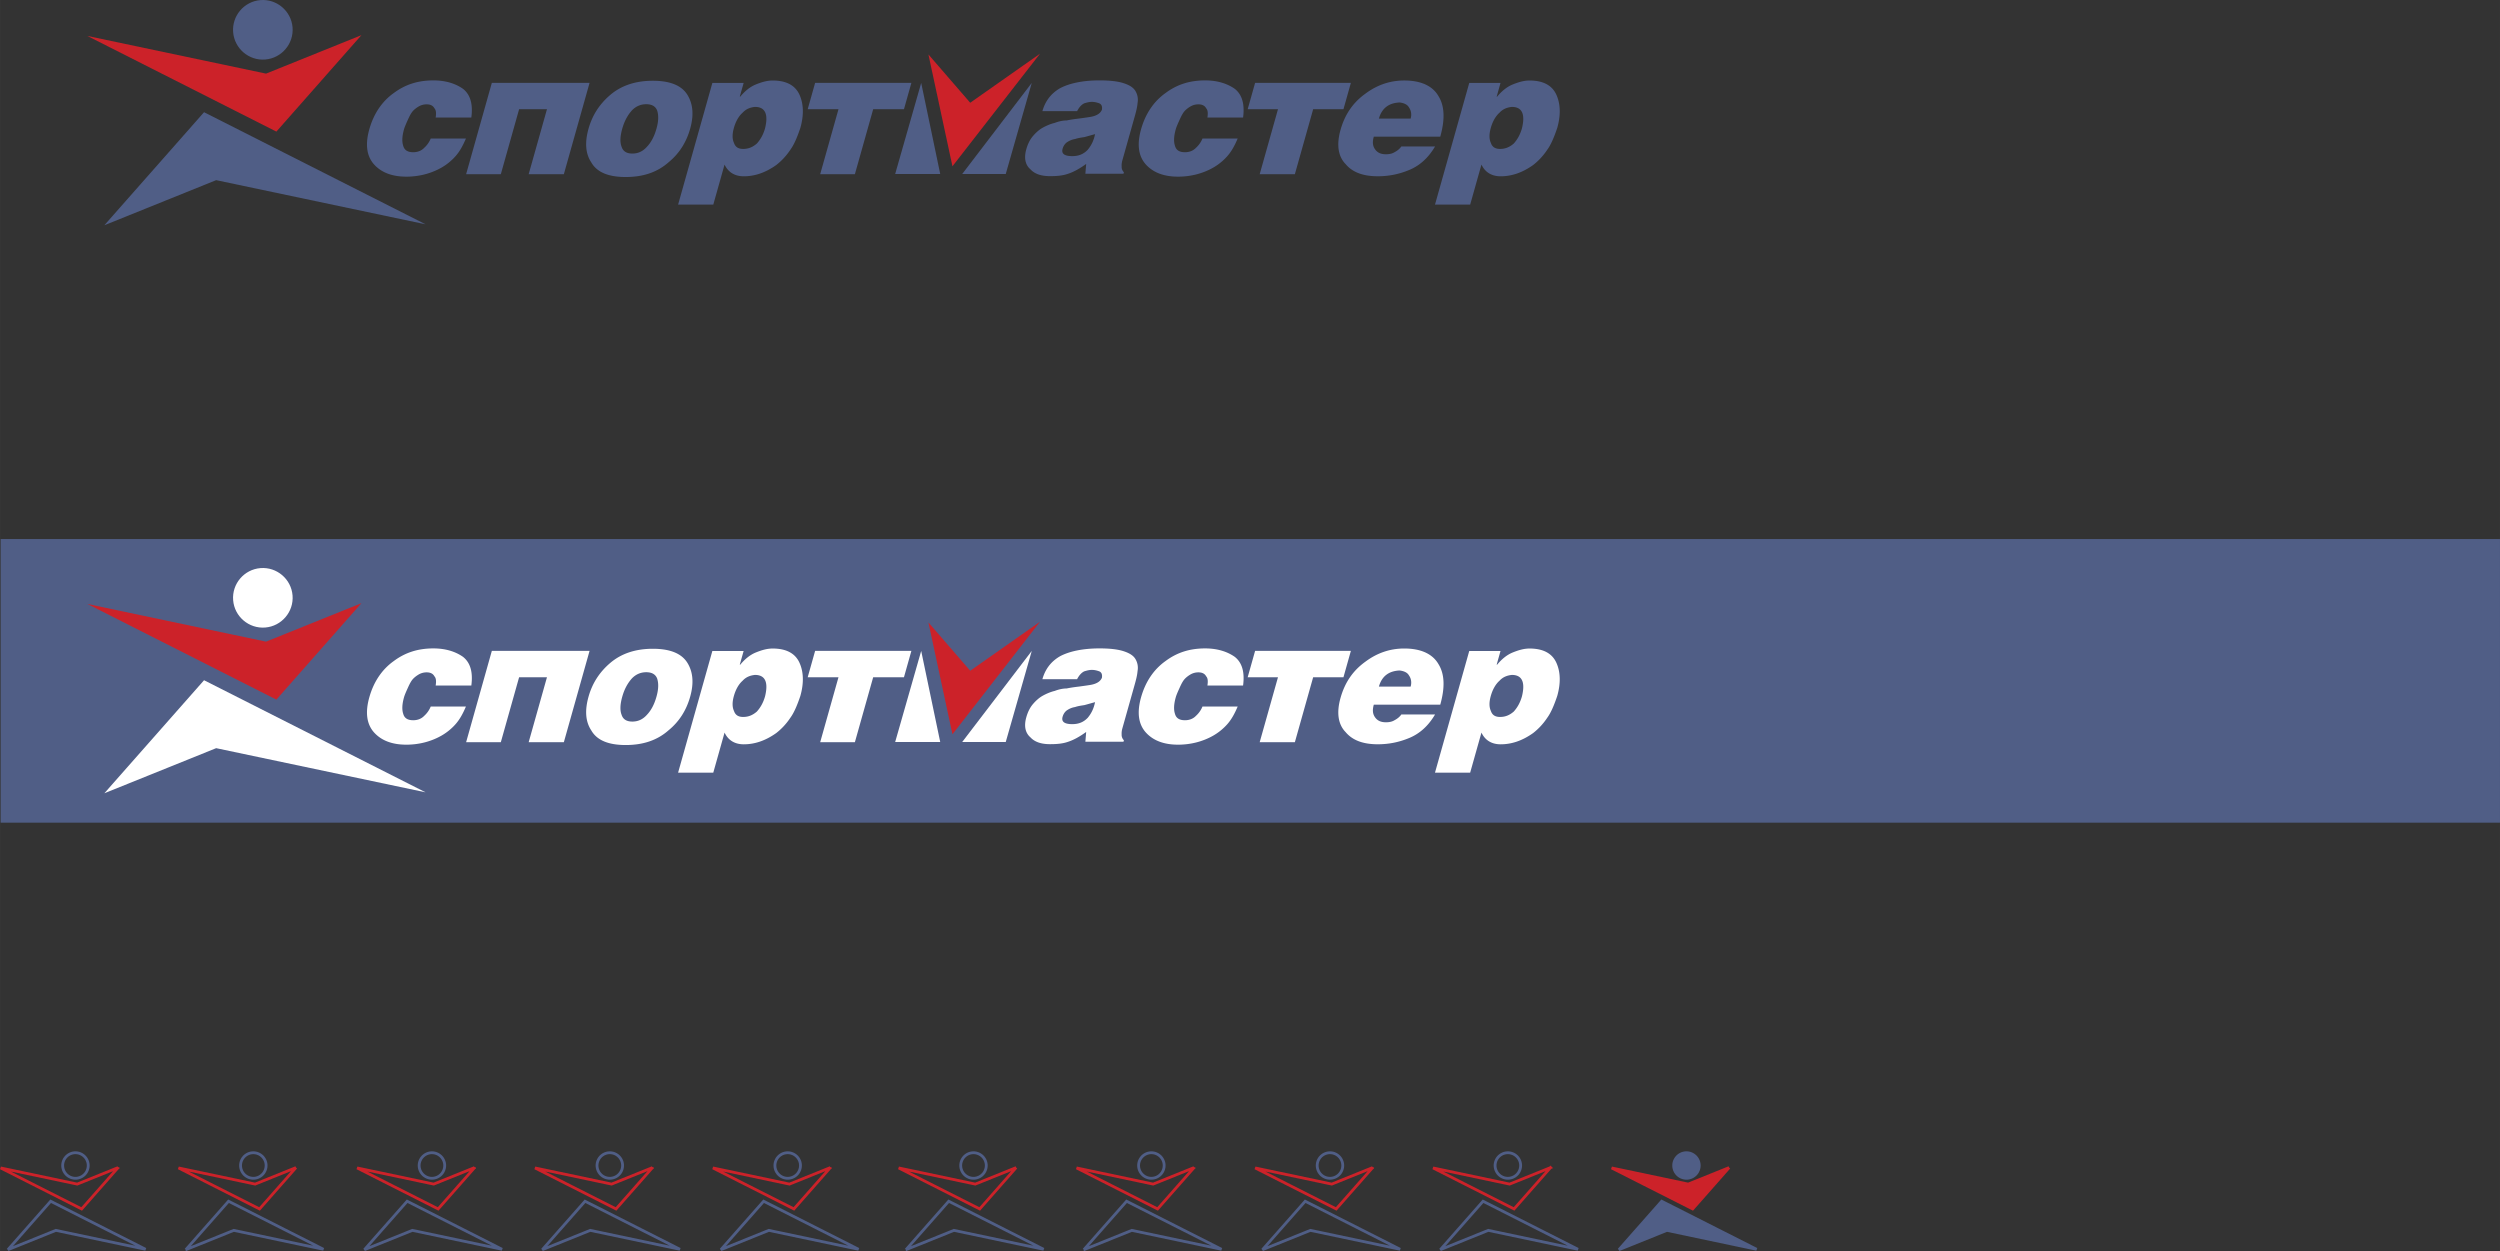 <svg xmlns="http://www.w3.org/2000/svg" width="2500" height="1251" viewBox="0 0 512.072 256.243"><rect x="0" y="0" width="512.072" height="256.243" fill="#333333" stroke="none"/><path fill-rule="evenodd" clip-rule="evenodd" fill="#505e86" d="M.13 110.415h511.942v58.094H.13v-58.094z"/><path d="M128.17 152.604c3.603 0 6.487-1.001 8.752-3.003 2.209-1.802 3.658-4.104 4.447-6.906.762-2.702.609-5.005-.558-6.906-1.165-1.901-3.486-2.902-7.089-2.902-3.604 0-6.487 1.001-8.725 2.902-2.237 1.901-3.687 4.204-4.447 6.906-.789 2.802-.636 5.104.557 6.906 1.139 2.003 3.46 3.003 7.063 3.003zm1.352-4.804c-1.1 0-1.889-.4-2.207-1.401-.347-.901-.309-2.102.142-3.703.423-1.501 1.062-2.702 1.944-3.703.854-.901 1.867-1.302 2.969-1.302 1.101 0 1.889.4 2.236 1.302.319 1.001.28 2.202-.142 3.703-.451 1.602-1.09 2.802-1.944 3.703-.883 1-1.896 1.401-2.998 1.401zM307.25 146.852c-1.002 0-1.59-.4-1.864-1.201-.375-.802-.394-1.802-.027-3.104.366-1.301.977-2.401 1.774-3.103.727-.801 1.611-1.101 2.541-1.201 2.102 0 2.78 1.502 2.062 4.404-.366 1.301-.949 2.302-1.675 3.103-.925.801-1.811 1.102-2.811 1.102zm-6.305-13.513l-7.018 24.922h7.206l2.312-8.207c.75 1.602 2.126 2.402 3.927 2.402 2.202 0 4.401-.7 6.654-2.302a13.105 13.105 0 0 0 2.875-3.103c.812-1.102 1.462-2.703 2.069-4.505.733-2.603.68-4.904-.186-6.806-.865-1.902-2.686-2.902-5.488-2.902-1.101 0-2.186.3-3.428.801-1.242.5-2.297 1.401-3.207 2.502h-.101l.789-2.803h-6.404v.001zM295.006 144.343c.958-3.402.946-6.205-.363-8.307-1.209-2.102-3.603-3.203-7.005-3.203-2.902 0-5.558.901-7.968 2.703-2.509 1.801-4.186 4.203-5.088 7.406-.846 3.002-.521 5.404 1.029 7.006 1.423 1.701 3.6 2.502 6.603 2.502 2.202 0 4.316-.4 6.472-1.301 2.155-.901 3.907-2.502 5.257-4.804h-6.906c-.341.5-.854.9-1.439 1.2-.485.301-1.114.4-1.715.4-1.001 0-1.716-.301-2.22-1-.504-.701-.578-1.502-.269-2.604h13.612v.002zm-12.569-3.703c.592-2.102 2.003-3.202 4.233-3.303.872.101 1.589.4 1.92 1 .432.602.606 1.402.352 2.303h-6.505zM258.019 152.031l3.749-13.311h-6.207l1.522-5.405H276.7l-1.52 5.405h-6.207l-3.748 13.311h-7.206zM254.618 140.422c.361-2.702-.176-4.704-1.739-5.905-1.592-1.102-3.625-1.702-6.027-1.702-3.103 0-5.731.802-8.14 2.603-2.38 1.702-4.086 4.204-4.988 7.406-.874 3.104-.55 5.505.974 7.207 1.451 1.601 3.599 2.502 6.602 2.502 2.502 0 4.974-.601 7.113-1.802a11.46 11.46 0 0 0 2.979-2.402c.882-1 1.521-2.201 2.116-3.603H246.3a5.223 5.223 0 0 1-1.336 1.901c-.569.601-1.354.9-2.255.9-1.101 0-1.789-.399-2.036-1.301-.275-.801-.265-1.902.158-3.403.141-.5.41-1.101.68-1.701.269-.601.538-1.201.879-1.701.341-.501.854-.901 1.339-1.202a3.203 3.203 0 0 1 1.742-.499c.8 0 1.316.3 1.576.8.387.4.391 1.102.265 1.902h7.306zM219.627 148.326c-1.602 0-2.261-.501-1.979-1.501.169-.601.51-1.102.995-1.401.485-.301.942-.501 1.57-.601.557-.2 1.286-.301 1.915-.4.757-.2 1.414-.4 2.171-.601-.267 1.301-.749 2.302-1.502 3.203-.855.902-1.869 1.301-3.17 1.301zm10.496 3.603l.085-.3a1.534 1.534 0 0 1-.463-1.201c-.016-.3-.003-.7.138-1.201l2.452-8.708c.311-1.101.592-2.102.674-3.102a3.505 3.505 0 0 0-.425-2.402c-.403-.701-1.163-1.202-2.352-1.602-1.188-.4-2.834-.601-5.035-.601-3.403 0-6.175.601-8.058 1.601-1.912 1.102-3.063 2.704-3.627 4.705h7.106c.425-.801.867-1.302 1.452-1.602.657-.2 1.086-.301 1.586-.301s.973.101 1.517.301c.445.2.632.601.535 1.301-.326.801-1.167 1.302-2.524 1.502-.63.1-1.358.199-2.087.3-.829.101-1.657.2-2.614.4-.801 0-1.658.2-2.443.501-.857.199-1.771.601-2.484 1-.713.4-1.383 1.002-1.98 1.702s-1.051 1.601-1.361 2.702c-.507 1.802-.202 3.203.846 4.104.919 1.001 2.308 1.401 4.009 1.401 1.401 0 2.63-.1 3.744-.501 1.213-.399 2.412-1.1 3.666-2.001l-.163 2.001h7.806v.001zM167.996 152.031l3.749-13.311h-6.306l1.522-5.405h19.717l-1.522 5.405h-6.305l-3.749 13.311h-7.106zM152.214 146.852c-1 0-1.588-.4-1.864-1.201-.375-.802-.394-1.802-.027-3.104.366-1.301.977-2.401 1.775-3.103.726-.801 1.611-1.101 2.54-1.201 2.102 0 2.78 1.502 2.062 4.404-.366 1.301-.949 2.302-1.675 3.103-.924.801-1.81 1.102-2.811 1.102zm-6.303-13.513l-7.018 24.922h7.207l2.311-8.207c.75 1.602 2.126 2.402 3.928 2.402 2.202 0 4.401-.7 6.653-2.302a13.105 13.105 0 0 0 2.875-3.103c.811-1.102 1.462-2.703 2.07-4.505.733-2.603.68-4.904-.185-6.806-.866-1.902-2.687-2.902-5.489-2.902-1.101 0-2.186.3-3.428.801-1.242.5-2.297 1.401-3.208 2.502h-.1l.789-2.803h-6.405v.001zM95.474 152.031h7.107l3.747-13.311h5.706l-3.749 13.311h7.207l5.27-18.716h-20.018l-5.27 18.716zM96.541 140.422c.361-2.702-.177-4.704-1.74-5.905-1.591-1.102-3.624-1.702-6.027-1.702-3.103 0-5.729.802-8.139 2.603-2.38 1.702-4.086 4.204-4.988 7.406-.873 3.104-.549 5.505.973 7.207 1.451 1.601 3.6 2.502 6.602 2.502 2.502 0 4.974-.601 7.113-1.802a11.477 11.477 0 0 0 2.979-2.402c.882-1 1.521-2.201 2.116-3.603h-7.207a5.21 5.21 0 0 1-1.336 1.901c-.569.601-1.354.9-2.255.9-1.101 0-1.789-.399-2.036-1.301-.275-.801-.265-1.902.158-3.403.141-.5.41-1.101.68-1.701.269-.601.538-1.201.879-1.701.341-.501.854-.901 1.339-1.202a3.207 3.207 0 0 1 1.743-.499c.8 0 1.316.3 1.576.8.387.4.39 1.102.265 1.902h7.305z" fill-rule="evenodd" clip-rule="evenodd" fill="#fff"/><path fill-rule="evenodd" clip-rule="evenodd" fill="#cc2229" d="M190.168 127.5l4.921 22.908 17.936-23.062-14.297 10.045-8.56-9.891z"/><path fill-rule="evenodd" clip-rule="evenodd" fill="#fff" d="M188.687 133.329l-5.33 18.654h9.226l-3.896-18.654zM211.335 133.329l-14.247 18.654h8.918l5.329-18.654z"/><path fill-rule="evenodd" clip-rule="evenodd" fill="#cc2229" d="M74.033 123.543l-17.425 19.761-38.72-19.595 36.602 7.719 19.543-7.885z"/><path fill-rule="evenodd" clip-rule="evenodd" fill="#fff" d="M21.372 162.487l20.42-23.156 45.378 22.963-42.896-9.045-22.902 9.238zM53.344 116.365c-3.35.272-5.863 3.227-5.591 6.578.271 3.352 3.227 5.865 6.577 5.593 3.352-.271 5.864-3.227 5.592-6.578-.271-3.351-3.226-5.864-6.578-5.593z"/><path fill="none" stroke="#cc2229" stroke-width=".576" stroke-miterlimit="2.613" d="M60.628 239.159l-7.468 8.469-16.595-8.398 15.687 3.309 8.376-3.38z"/><path fill="none" stroke="#505e86" stroke-width=".576" stroke-miterlimit="2.613" d="M38.059 255.976l8.751-9.924 19.448 9.842-18.384-3.877-9.815 3.959z"/><path fill="none" stroke="#cc2229" stroke-width=".576" stroke-miterlimit="2.613" d="M133.646 239.159l-7.468 8.469-16.594-8.398 15.687 3.309 8.375-3.38z"/><path fill="none" stroke="#505e86" stroke-width=".576" stroke-miterlimit="2.613" d="M111.077 255.976l8.752-9.924 19.447 9.842-18.383-3.877-9.816 3.959z"/><path fill="none" stroke="#cc2229" stroke-width=".576" stroke-miterlimit="2.613" d="M24.192 239.159l-7.468 8.469L.13 239.23l15.686 3.309 8.376-3.38z"/><path fill="none" stroke="#505e86" stroke-width=".576" stroke-miterlimit="2.613" d="M1.623 255.976l8.752-9.924 19.447 9.842-18.383-3.877-9.816 3.959z"/><path fill="none" stroke="#cc2229" stroke-width=".576" stroke-miterlimit="2.613" d="M97.21 239.159l-7.468 8.469-16.594-8.398 15.687 3.309 8.375-3.38z"/><path fill="none" stroke="#505e86" stroke-width=".576" stroke-miterlimit="2.613" d="M74.642 255.976l8.752-9.924 19.447 9.842-18.383-3.877-9.816 3.959z"/><path fill="none" stroke="#cc2229" stroke-width=".576" stroke-miterlimit="2.613" d="M170.082 239.159l-7.468 8.469-16.594-8.398 15.686 3.309 8.376-3.38z"/><path fill="none" stroke="#505e86" stroke-width=".576" stroke-miterlimit="2.613" d="M147.66 255.976l8.752-9.924 19.447 9.842-18.383-3.877-9.816 3.959z"/><path fill="none" stroke="#cc2229" stroke-width=".576" stroke-miterlimit="2.613" d="M244.575 239.159l-7.468 8.469-16.594-8.398 15.686 3.309 8.376-3.38z"/><path fill="none" stroke="#505e86" stroke-width=".576" stroke-miterlimit="2.613" d="M222.005 255.976l8.752-9.924 19.448 9.842-18.384-3.877-9.816 3.959z"/><path fill="none" stroke="#cc2229" stroke-width=".576" stroke-miterlimit="2.613" d="M317.594 239.159l-7.469 8.469-16.594-8.398 15.686 3.309 8.377-3.38z"/><path fill="none" stroke="#505e86" stroke-width=".576" stroke-miterlimit="2.613" d="M295.023 255.976l8.752-9.924 19.448 9.842-18.383-3.877-9.817 3.959z"/><path fill="none" stroke="#cc2229" stroke-width=".576" stroke-miterlimit="2.613" d="M208.14 239.159l-7.468 8.469-16.595-8.398 15.687 3.309 8.376-3.38z"/><path fill="none" stroke="#505e86" stroke-width=".576" stroke-miterlimit="2.613" d="M185.57 255.976l8.752-9.924 19.448 9.842-18.384-3.877-9.816 3.959z"/><path fill="none" stroke="#cc2229" stroke-width=".576" stroke-miterlimit="2.613" d="M281.158 239.159l-7.469 8.469-16.593-8.398 15.686 3.309 8.376-3.38z"/><path fill="none" stroke="#505e86" stroke-width=".576" stroke-miterlimit="2.613" d="M258.589 255.976l8.752-9.924 19.446 9.842-18.383-3.877-9.815 3.959z"/><path fill-rule="evenodd" clip-rule="evenodd" fill="#cc2229" stroke="#cc2229" stroke-width=".576" stroke-miterlimit="2.613" d="M354.176 239.159l-7.468 8.469-16.595-8.398 15.688 3.309 8.375-3.38z"/><path fill-rule="evenodd" clip-rule="evenodd" fill="#505e86" stroke="#505e86" stroke-width=".576" stroke-miterlimit="2.613" d="M331.606 255.976l8.753-9.924 19.448 9.842-18.384-3.877-9.817 3.959z"/><path d="M51.677 236.126a2.62 2.62 0 0 0-2.396 2.818 2.619 2.619 0 0 0 2.819 2.396 2.62 2.62 0 0 0 2.396-2.818 2.621 2.621 0 0 0-2.819-2.396zm73.018 0a2.62 2.62 0 0 0-2.397 2.818 2.619 2.619 0 0 0 2.82 2.396 2.62 2.62 0 0 0 2.396-2.818 2.62 2.62 0 0 0-2.819-2.396zm-109.454 0a2.62 2.62 0 0 0-2.396 2.818 2.619 2.619 0 0 0 2.819 2.396 2.62 2.62 0 0 0 2.396-2.818 2.62 2.62 0 0 0-2.819-2.396zm73.019 0a2.62 2.62 0 0 0-2.397 2.818 2.62 2.62 0 0 0 2.819 2.396 2.62 2.62 0 0 0 2.397-2.818 2.621 2.621 0 0 0-2.819-2.396zm72.871 0a2.62 2.62 0 0 0-2.396 2.818 2.618 2.618 0 0 0 2.818 2.396 2.62 2.62 0 0 0 2.397-2.818 2.621 2.621 0 0 0-2.819-2.396zm74.493 0a2.62 2.62 0 0 0-2.396 2.818 2.618 2.618 0 0 0 2.818 2.396 2.62 2.62 0 0 0 2.397-2.818 2.62 2.62 0 0 0-2.819-2.396zm73.019 0a2.618 2.618 0 0 0-2.396 2.818 2.618 2.618 0 0 0 2.818 2.396 2.62 2.62 0 0 0 2.397-2.818 2.621 2.621 0 0 0-2.819-2.396zm-109.455 0a2.62 2.62 0 0 0-2.396 2.818 2.619 2.619 0 0 0 2.819 2.396 2.621 2.621 0 0 0 2.397-2.818 2.622 2.622 0 0 0-2.82-2.396zm73.019 0a2.62 2.62 0 0 0-2.396 2.818 2.618 2.618 0 0 0 2.819 2.396 2.62 2.62 0 0 0 2.396-2.818 2.62 2.62 0 0 0-2.819-2.396z" fill="none" stroke="#505e86" stroke-width=".576" stroke-miterlimit="2.613"/><path d="M345.226 236.126a2.62 2.62 0 0 0-2.397 2.818 2.62 2.62 0 0 0 2.82 2.396 2.62 2.62 0 0 0 2.396-2.818 2.621 2.621 0 0 0-2.819-2.396z" fill-rule="evenodd" clip-rule="evenodd" fill="#505e86" stroke="#505e86" stroke-width=".576" stroke-miterlimit="2.613"/><path d="M128.17 36.258c3.603 0 6.487-1 8.752-3.002 2.209-1.802 3.658-4.104 4.447-6.906.762-2.702.609-5.005-.558-6.906-1.165-1.902-3.486-2.902-7.089-2.902-3.604 0-6.487 1-8.725 2.902-2.237 1.901-3.687 4.204-4.447 6.906-.789 2.803-.636 5.104.557 6.906 1.139 2.001 3.46 3.002 7.063 3.002zm1.352-4.804c-1.1 0-1.889-.4-2.207-1.401-.347-.9-.309-2.102.142-3.703.423-1.502 1.062-2.702 1.944-3.704.854-.9 1.867-1.301 2.969-1.301 1.101 0 1.889.4 2.236 1.301.319 1.002.28 2.202-.142 3.704-.451 1.602-1.09 2.803-1.944 3.703-.883 1-1.896 1.401-2.998 1.401zM307.25 30.504c-1.002 0-1.59-.4-1.864-1.201-.375-.8-.394-1.801-.027-3.103s.977-2.401 1.774-3.103c.727-.801 1.611-1.101 2.541-1.2 2.102 0 2.78 1.501 2.062 4.403-.366 1.301-.949 2.302-1.675 3.103-.925.802-1.811 1.101-2.811 1.101zm-6.305-13.511l-7.018 24.922h7.206l2.312-8.208c.75 1.601 2.126 2.402 3.927 2.402 2.202 0 4.401-.701 6.654-2.303a13.1 13.1 0 0 0 2.875-3.102c.812-1.101 1.462-2.703 2.069-4.504.733-2.602.68-4.904-.186-6.806-.865-1.902-2.686-2.903-5.488-2.903-1.101 0-2.186.3-3.428.801-1.242.5-2.297 1.401-3.207 2.502h-.101l.789-2.802h-6.404v.001zM295.006 27.998c.958-3.404.946-6.206-.363-8.308-1.209-2.103-3.603-3.203-7.005-3.203-2.902 0-5.558.9-7.968 2.702-2.509 1.802-4.186 4.204-5.088 7.407-.846 3.002-.521 5.405 1.029 7.005 1.423 1.702 3.6 2.502 6.603 2.502 2.202 0 4.316-.4 6.472-1.301 2.155-.9 3.907-2.502 5.257-4.804h-6.906c-.341.501-.854.901-1.439 1.201-.485.3-1.114.4-1.715.4-1.001 0-1.716-.3-2.22-1.001-.504-.7-.578-1.501-.269-2.602h13.612v.002zm-12.569-3.704c.592-2.102 2.003-3.204 4.233-3.303.872.1 1.589.4 1.92 1.001.432.6.606 1.401.352 2.302h-6.505zM258.019 35.686l3.749-13.312h-6.207l1.522-5.405H276.7l-1.52 5.405h-6.207l-3.748 13.312h-7.206zM254.618 24.075c.361-2.702-.176-4.705-1.739-5.905-1.592-1.102-3.625-1.702-6.027-1.702-3.103 0-5.731.801-8.14 2.603-2.38 1.702-4.086 4.204-4.988 7.406-.874 3.103-.55 5.505.974 7.207 1.451 1.601 3.599 2.502 6.602 2.502 2.502 0 4.974-.601 7.113-1.802a11.46 11.46 0 0 0 2.979-2.402c.882-1 1.521-2.201 2.116-3.603H246.3a5.223 5.223 0 0 1-1.336 1.901c-.569.601-1.354.901-2.255.901-1.101 0-1.789-.399-2.036-1.301-.275-.801-.265-1.902.158-3.403.141-.5.41-1.101.68-1.702.269-.601.538-1.201.879-1.701.341-.501.854-.901 1.339-1.202.484-.3 1.042-.5 1.742-.5.8 0 1.316.3 1.576.8.387.4.391 1.102.265 1.902h7.306v.001zM219.627 31.98c-1.602 0-2.261-.501-1.979-1.501.169-.601.51-1.102.995-1.402.485-.3.942-.5 1.57-.6.557-.2 1.286-.3 1.915-.4.757-.201 1.414-.401 2.171-.601-.267 1.301-.749 2.302-1.502 3.203-.855.901-1.869 1.301-3.17 1.301zm10.496 3.603l.085-.3c-.388-.4-.476-.8-.463-1.201-.016-.3-.003-.7.138-1.201l2.452-8.708c.311-1.102.592-2.102.674-3.103a3.51 3.51 0 0 0-.425-2.403c-.403-.7-1.163-1.201-2.352-1.601-1.188-.4-2.834-.601-5.035-.601-3.403 0-6.175.601-8.058 1.601-1.912 1.102-3.063 2.703-3.627 4.704h7.106c.425-.8.867-1.301 1.452-1.602.657-.199 1.086-.3 1.586-.3s.973.101 1.517.3c.445.201.632.601.535 1.302-.326.8-1.167 1.302-2.524 1.502-.63.1-1.358.2-2.087.3-.829.099-1.657.199-2.614.4-.801 0-1.658.2-2.443.5-.857.2-1.771.601-2.484 1s-1.383 1.001-1.98 1.702c-.598.701-1.051 1.602-1.361 2.702-.507 1.802-.202 3.203.846 4.104.919 1.001 2.308 1.401 4.009 1.401 1.401 0 2.63-.1 3.744-.501 1.213-.4 2.412-1.1 3.666-2.001l-.163 2.001h7.806v.003zM167.996 35.686l3.749-13.312h-6.306l1.522-5.405h19.717l-1.522 5.405h-6.305l-3.749 13.312h-7.106zM152.214 30.504c-1 0-1.588-.4-1.864-1.201-.375-.8-.394-1.801-.027-3.103.366-1.301.977-2.401 1.775-3.103.726-.801 1.611-1.101 2.54-1.2 2.102 0 2.78 1.501 2.062 4.403-.366 1.301-.949 2.302-1.675 3.103-.924.802-1.81 1.101-2.811 1.101zm-6.303-13.511l-7.018 24.922h7.207l2.311-8.208c.75 1.601 2.126 2.402 3.928 2.402 2.202 0 4.401-.701 6.653-2.303a13.1 13.1 0 0 0 2.875-3.102c.811-1.101 1.462-2.703 2.07-4.504.733-2.602.68-4.904-.185-6.806-.866-1.902-2.687-2.903-5.489-2.903-1.101 0-2.186.3-3.428.801-1.242.5-2.297 1.401-3.208 2.502h-.1l.789-2.802h-6.405v.001zM95.474 35.686h7.107l3.747-13.312h5.706l-3.749 13.312h7.207l5.27-18.717h-20.018l-5.27 18.717zM96.541 24.075c.361-2.702-.177-4.705-1.74-5.905-1.591-1.102-3.624-1.702-6.027-1.702-3.103 0-5.729.801-8.139 2.603-2.38 1.702-4.086 4.204-4.988 7.406-.873 3.103-.549 5.505.973 7.207 1.451 1.601 3.6 2.502 6.602 2.502 2.502 0 4.974-.601 7.113-1.802a11.477 11.477 0 0 0 2.979-2.402c.882-1 1.521-2.201 2.116-3.603h-7.207a5.21 5.21 0 0 1-1.336 1.901c-.569.601-1.354.901-2.255.901-1.101 0-1.789-.399-2.036-1.301-.275-.801-.265-1.902.158-3.403.141-.5.41-1.101.68-1.702.269-.601.538-1.201.879-1.701.341-.501.854-.901 1.339-1.202.485-.3 1.042-.5 1.743-.5.8 0 1.316.3 1.576.8.387.4.39 1.102.265 1.902h7.305v.001z" fill-rule="evenodd" clip-rule="evenodd" fill="#505e86"/><path fill-rule="evenodd" clip-rule="evenodd" fill="#cc2229" d="M190.168 11.153l4.921 22.909L213.025 11l-14.297 10.045-8.56-9.892z"/><path fill-rule="evenodd" clip-rule="evenodd" fill="#505e86" d="M188.687 16.983l-5.33 18.654h9.226l-3.896-18.654zM211.335 16.983l-14.247 18.654h8.918l5.329-18.654z"/><path fill-rule="evenodd" clip-rule="evenodd" fill="#cc2229" d="M74.033 7.198l-17.425 19.76-38.72-19.594 36.602 7.717 19.543-7.883z"/><path fill-rule="evenodd" clip-rule="evenodd" fill="#505e86" d="M21.372 46.141l20.42-23.157L87.17 45.947l-42.896-9.045-22.902 9.239zM53.344.02c-3.35.271-5.863 3.226-5.591 6.578s3.227 5.864 6.577 5.592c3.352-.271 5.864-3.226 5.592-6.577-.271-3.352-3.226-5.864-6.578-5.593z"/></svg>